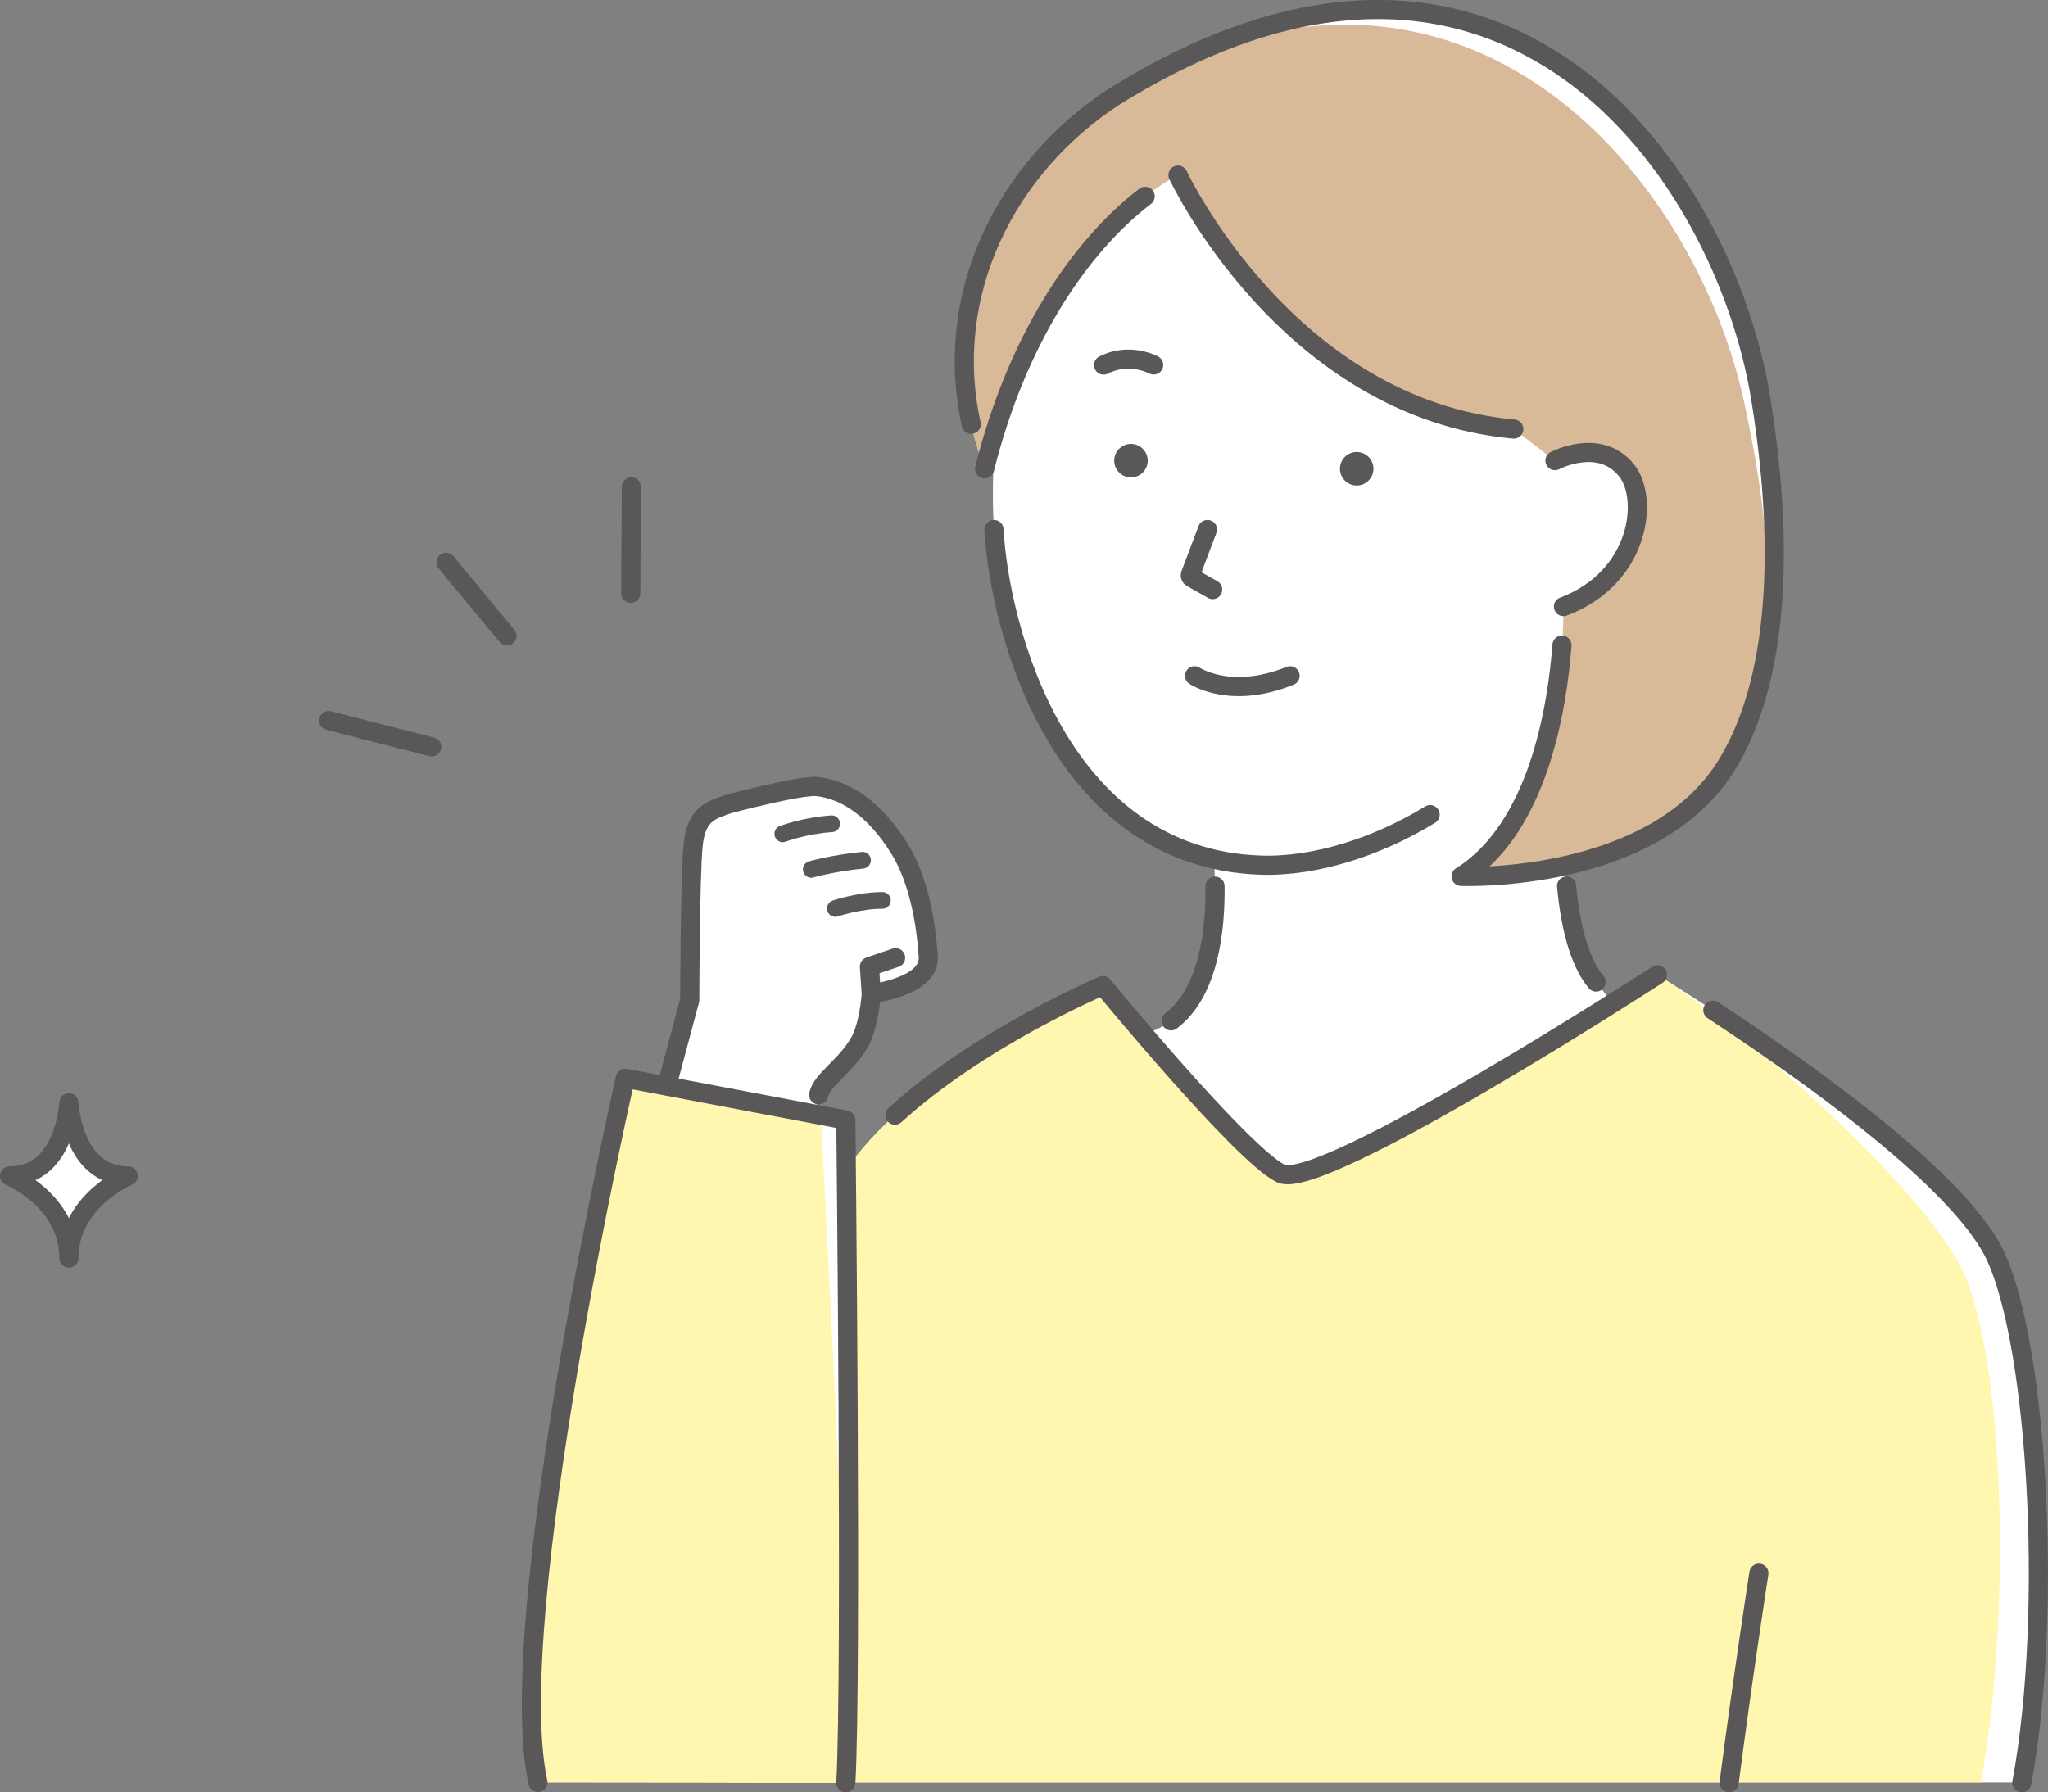 <?xml version="1.0" encoding="UTF-8"?><svg id="_レイヤー_2" xmlns="http://www.w3.org/2000/svg" viewBox="0 0 192.61 168.6"><rect x="0" y="0" width="192.61" height="168.6" fill="#808080" stroke="none"/><defs><style>.cls-1{fill:#595757;}.cls-2,.cls-3{fill:#fff;}.cls-4{stroke-width:1.57px;}.cls-4,.cls-5{fill:none;}.cls-4,.cls-5,.cls-3{stroke:#595757;stroke-linecap:round;stroke-linejoin:round;}.cls-6{fill:#fff6af;}.cls-7{fill:#d8b998;}.cls-5,.cls-3{stroke-width:1.8px;}</style></defs><g id="_レイヤー_2-2"><path class="cls-2" d="M147.39,71.94c10.77-9.66,15.25-31.2,5.69-47.46-9.55-16.26-34.15-18.9-47.87-9.45-13.72,9.45-11.73,34.78-11.73,34.78.49,8.68,5.28,27.47,20.67,31,.33,3.76.81,17.3-9.36,16.64l16.18,22.77,32.42-23.58-3.27-4.26c-4.3-5.19-2.72-20.44-2.72-20.44Z"/><path class="cls-1" d="M107.94,43.39c-.03.87-.76,1.55-1.63,1.52-.87-.03-1.55-.76-1.52-1.63.03-.87.76-1.55,1.63-1.52.87.03,1.55.76,1.52,1.63Z"/><path class="cls-1" d="M129.17,44.15c-.03.87-.76,1.55-1.63,1.52-.87-.03-1.55-.76-1.52-1.63.03-.87.76-1.55,1.63-1.52.87.03,1.55.76,1.52,1.63Z"/><path class="cls-5" d="M113.56,49.81l-1.6,4.23c-.04.11,0,.24.11.3l1.98,1.12"/><path class="cls-5" d="M108.5,34.33s-2.27-1.24-4.71.01"/><path class="cls-2" d="M147.04,57.06s.36,19.17-9.63,25.38c0,0,18.25.76,25.1-10.66,6.14-10.23,4.39-26.27,3.07-34.37-3.45-21.08-24.1-51.22-60.82-28.3-11.28,7.36-17.44,21.26-12.15,34.99,3.5-14.01,10.88-23.69,18.18-27.63,0,0,10.25,21.95,31.58,23.89l3.87,2.97s4.19-2.22,6.72.9c2.15,2.65,1.28,10.13-5.92,12.83Z"/><path class="cls-7" d="M147.04,57.06s.36,19.17-9.63,25.38c0,0,18.25.76,25.1-10.66,6.14-10.23,3.25-26.07,1.49-34.09-4.78-21.83-27.19-47.97-59.25-28.58-11.28,7.36-17.44,21.26-12.15,34.99,3.5-14.01,10.88-23.69,18.18-27.63,0,0,10.25,21.95,31.58,23.89l3.87,2.97s4.19-2.22,6.72.9c2.15,2.65,1.28,10.13-5.92,12.83Z"/><path class="cls-5" d="M110.79,16.47s10.25,21.95,31.58,23.89"/><path class="cls-5" d="M92.6,44.1c3.01-12.04,8.87-20.87,15.1-25.63"/><path class="cls-5" d="M146.24,43.33s4.19-2.22,6.72.9c2.15,2.65,1.28,10.13-5.92,12.83"/><path class="cls-5" d="M93.48,49.81c.53,9.45,6.17,30.89,25.02,31.57,5.18.19,11.12-1.75,16-4.75"/><path class="cls-5" d="M114.27,83.36c.05,3.87-.5,9.91-4.13,12.67"/><path class="cls-5" d="M112.35,63.57s3.35,2.28,8.98,0"/><path class="cls-2" d="M68.55,75.62s6.76-1.8,8.31-1.63c2.47.28,5.31,1.88,7.79,5.94,2.36,3.87,2.58,9.41,2.64,9.88.36,2.77-4.36,3.5-5.34,3.69-.14,1.51-.44,3.35-1.1,4.52-1.29,2.28-3.56,3.55-3.86,4.97-.31,1.42-1.07,6.22-1.07,6.22l-14.43-2.48,3.39-12.67s.02-11.33.31-14.48c.29-3.15,1.8-3.4,3.37-3.97Z"/><path class="cls-4" d="M73.62,78.44s1.96-.76,4.6-.95"/><path class="cls-4" d="M76.3,81.78s1.92-.56,4.82-.86"/><path class="cls-4" d="M78.56,85.46s2.22-.76,4.43-.76"/><path class="cls-5" d="M81.94,93.5l-.17-2.57s1.23-.43,2.46-.84"/><path class="cls-5" d="M62.85,101.62l2.02-7.55s.02-11.33.31-14.48c.29-3.15,1.8-3.4,3.37-3.97,0,0,6.76-1.8,8.31-1.63,2.47.28,5.31,1.88,7.79,5.94,2.36,3.87,2.58,9.41,2.64,9.88.36,2.77-4.36,3.5-5.34,3.69-.14,1.51-.44,3.35-1.1,4.52-1.29,2.28-3.56,3.55-3.86,4.97"/><path class="cls-2" d="M190.15,167.7c3.04-16.34,1.4-42.98-2.96-50.48-5-8.6-24.07-21.03-31.32-25.52,0,0-31.69,20.55-35.42,18.69-3.72-1.85-16.73-17.68-16.73-17.68,0,0-18.42,7.79-24.76,18.32-2.97,4.94-7.49,23.26-10.33,41.39v15.26h121.5Z"/><path class="cls-6" d="M186.29,167.7c3.04-16.34,2.18-41.6-2.18-49.1-5-8.6-21-22.41-28.24-26.9,0,0-31.69,20.55-35.42,18.69-3.72-1.85-16.73-17.68-16.73-17.68,0,0-18.42,7.79-24.76,18.32-2.97,4.94-7.49,23.26-10.33,41.39v15.26h117.64Z"/><path class="cls-2" d="M79.55,167.7c.57-10.15,0-62.34,0-62.34l-20.74-3.93s-11.58,50.79-8.22,66.24l28.96.03Z"/><path class="cls-5" d="M150.11,92.38c-1.66-2-2.44-5.49-2.78-9.03"/><path class="cls-6" d="M79.55,167.7c.57-10.15-2.37-62.79-2.37-62.79l-18.37-3.48s-11.58,50.79-8.22,66.24l28.96.03Z"/><path class="cls-5" d="M146.9,60.69c-.44,5.87-2.23,17.23-9.49,21.75,0,0,18.25.76,25.1-10.66,6.14-10.23,4.39-26.27,3.07-34.37-3.45-21.08-24.1-51.22-60.82-28.3-10.13,6.61-16.13,18.5-13.42,30.8"/><path class="cls-5" d="M155.87,91.7s-31.69,20.55-35.42,18.69c-3.72-1.85-16.73-17.68-16.73-17.68,0,0-11.6,4.91-19.55,12.19"/><path class="cls-5" d="M190.15,167.7c3.04-16.34,1.4-42.98-2.96-50.48-4.05-6.97-17.35-16.45-26.1-22.19"/><path class="cls-5" d="M165.42,147.99s-1.49,9.61-2.8,19.71"/><path class="cls-5" d="M79.55,167.7c.57-10.15,0-62.34,0-62.34l-20.74-3.93s-11.58,50.79-8.22,66.24"/><line class="cls-5" x1="30.91" y1="67.78" x2="40.61" y2="70.26"/><line class="cls-5" x1="59.32" y1="55.81" x2="59.38" y2="45.8"/><line class="cls-5" x1="41.95" y1="52.9" x2="47.68" y2="59.82"/><path class="cls-3" d="M6.48,118.35c0-5.42,5.58-7.73,5.58-7.73-5.27,0-5.58-6.89-5.58-6.89,0,0-.31,6.89-5.58,6.89,0,0,5.58,2.31,5.58,7.73Z"/></g></svg>